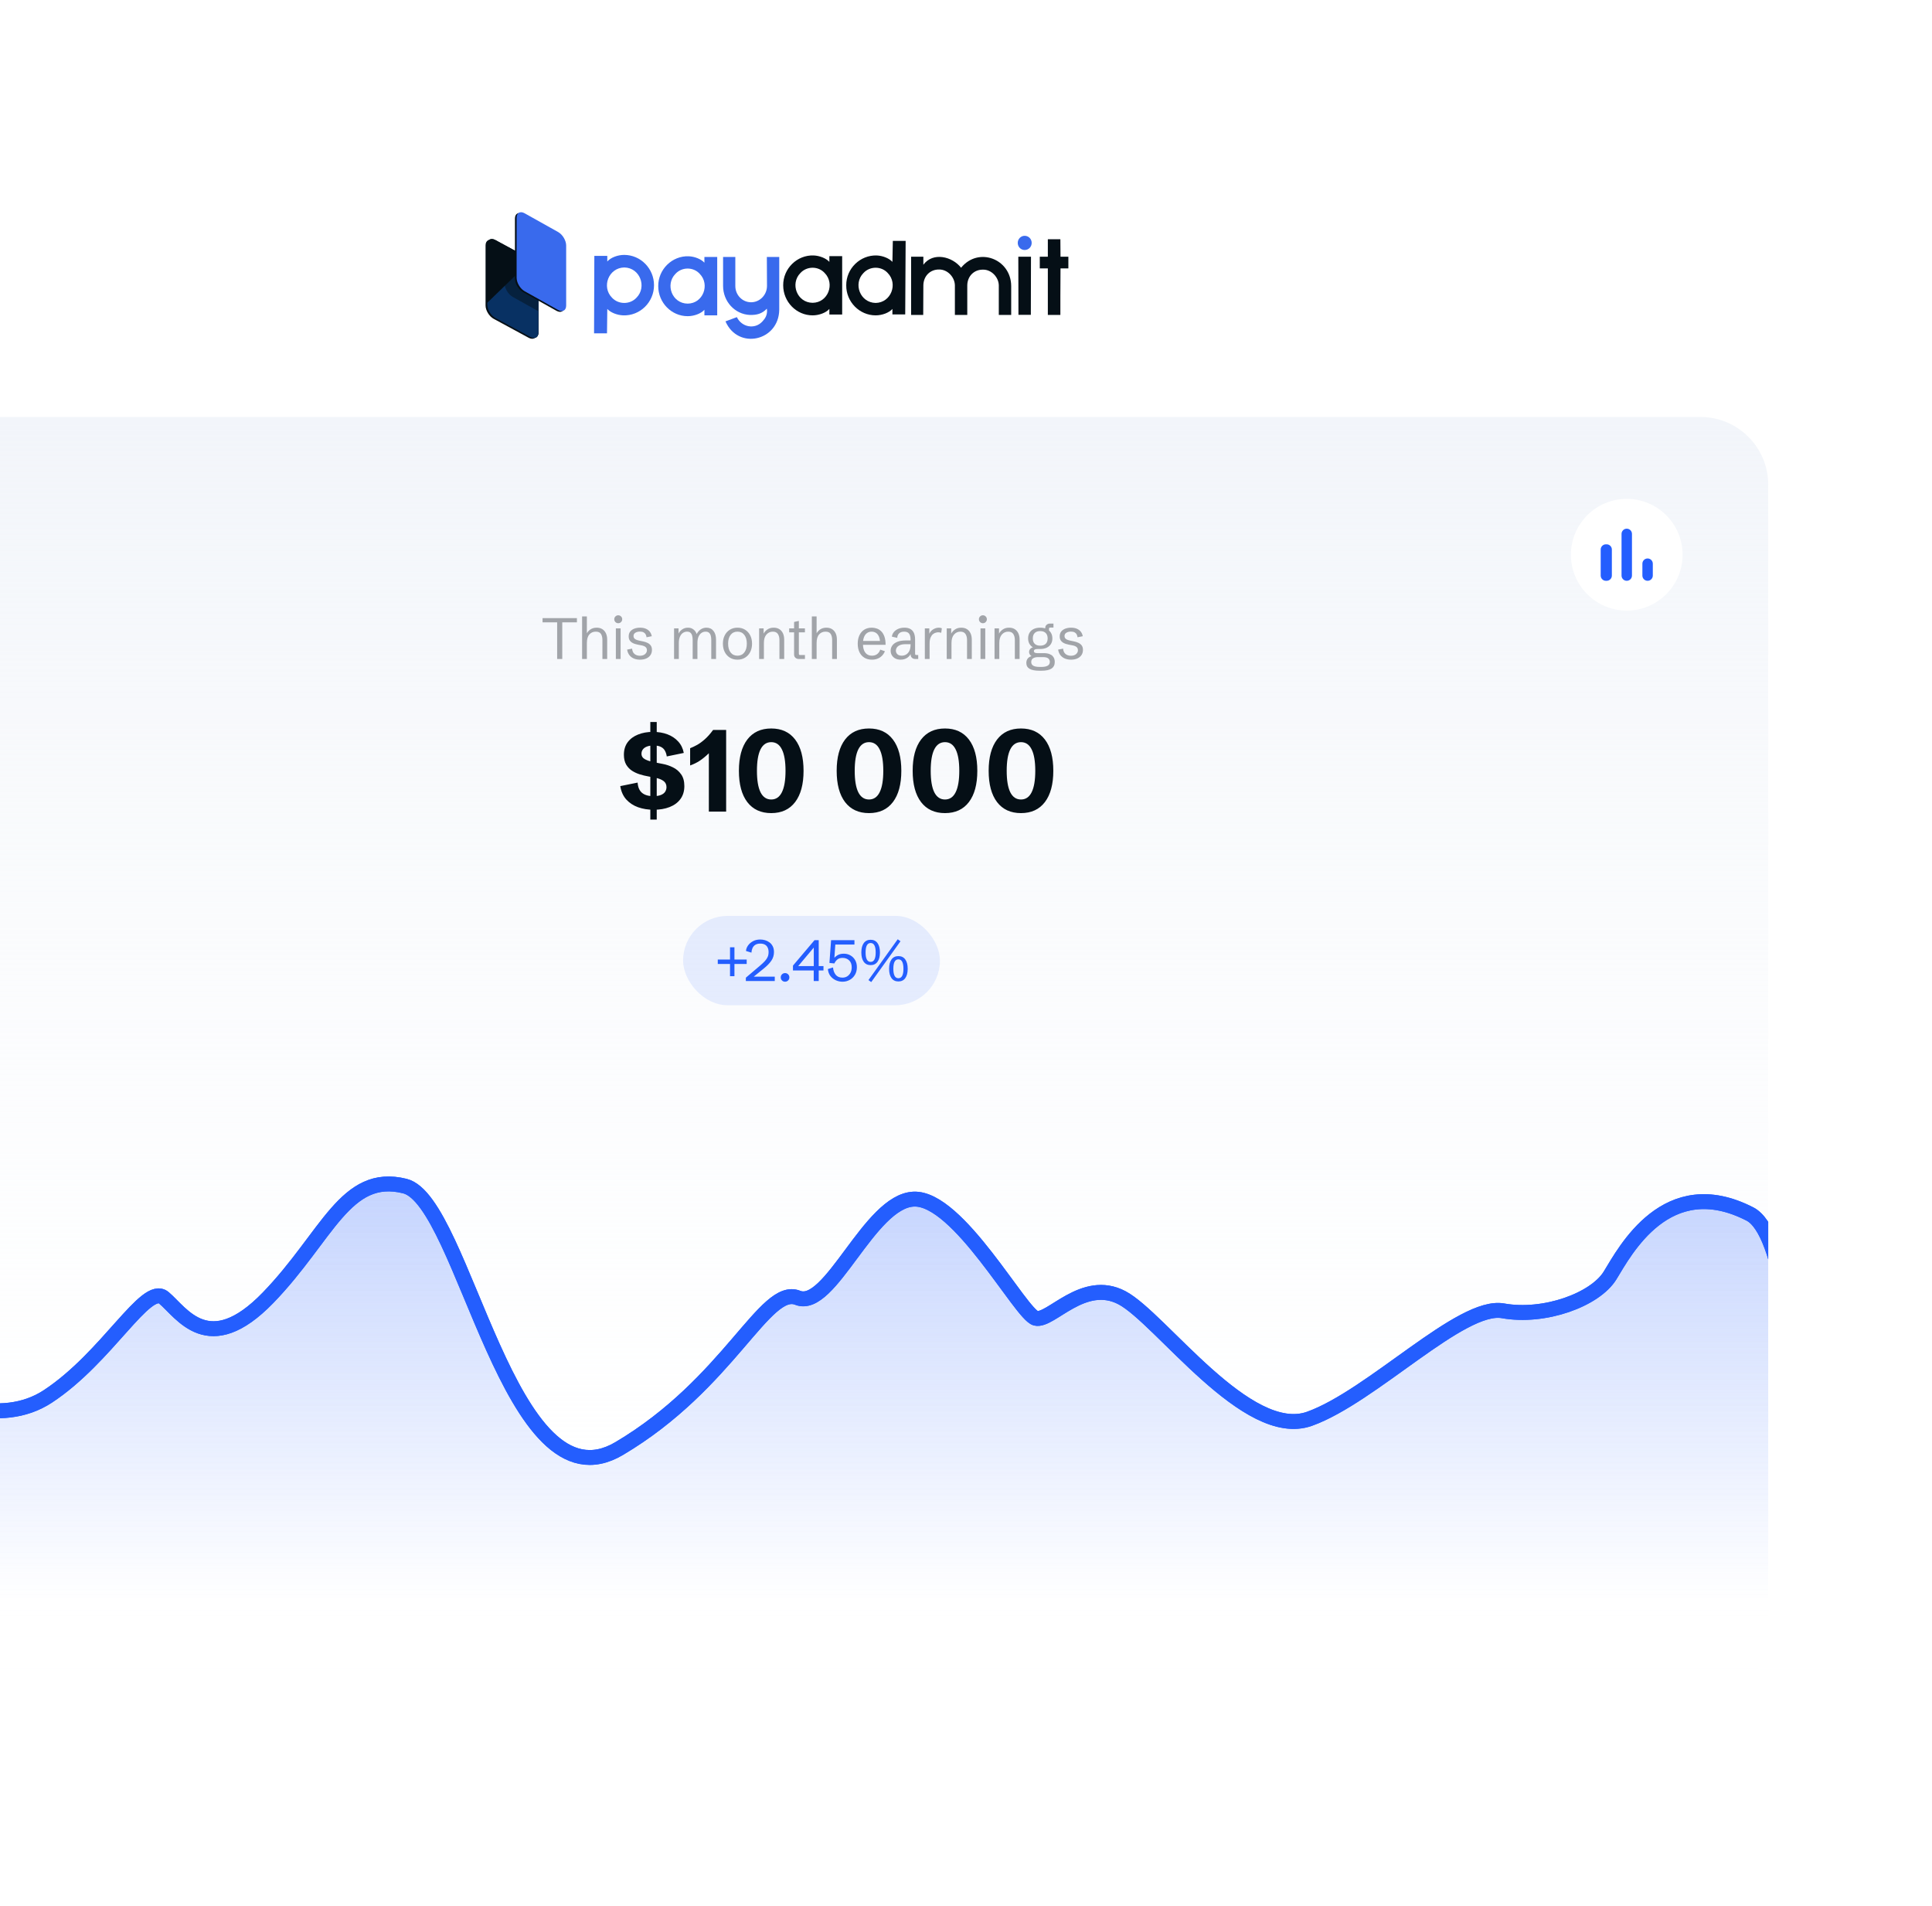 <?xml version="1.0" encoding="UTF-8"?>
<svg xmlns="http://www.w3.org/2000/svg" width="519" height="512" viewBox="0 0 519 512" fill="none">
  <g filter="url(#filter0_d_3089_8317)" data-figma-bg-blur-radius="35.1">
    <rect x="-90" y="17" width="565" height="131" rx="30" fill="white" fill-opacity="0.35" shape-rendering="crispEdges"></rect>
    <rect x="-90.65" y="16.35" width="566.3" height="132.3" rx="30.65" stroke="white" stroke-opacity="0.4" stroke-width="1.3" shape-rendering="crispEdges"></rect>
  </g>
  <g filter="url(#filter1_d_3089_8317)" data-figma-bg-blur-radius="35.1">
    <rect x="-127" y="33" width="624" height="452" rx="30" fill="url(#paint0_linear_3089_8317)" shape-rendering="crispEdges"></rect>
    <rect x="-127.65" y="32.35" width="625.3" height="453.3" rx="30.65" stroke="white" stroke-opacity="0.4" stroke-width="1.3" shape-rendering="crispEdges"></rect>
  </g>
  <g data-figma-bg-blur-radius="65">
    <g clip-path="url(#clip2_3089_8317)">
      <path d="M-39 130.2C-39 120.148 -30.852 112 -20.8 112H456.8C466.852 112 475 120.148 475 130.2V438.8C475 448.852 466.852 457 456.8 457H-20.8C-30.852 457 -39 448.852 -39 438.8V130.2Z" fill="url(#paint1_linear_3089_8317)"></path>
      <path d="M149.671 177V167.159H145.748V166.031H154.98V167.159H151.042V177H149.671ZM156.374 177V165.574H157.654V170.708L157.524 170.373C157.738 169.86 158.08 169.436 158.553 169.101C159.03 168.761 159.612 168.591 160.297 168.591C160.876 168.591 161.374 168.72 161.79 168.979C162.212 169.238 162.537 169.609 162.765 170.091C162.994 170.569 163.108 171.145 163.108 171.82V177H161.828V171.919C161.828 171.224 161.696 170.673 161.432 170.266C161.173 169.86 160.711 169.657 160.046 169.657C159.335 169.657 158.758 169.911 158.317 170.419C157.875 170.921 157.654 171.681 157.654 172.696V177H156.374ZM165.439 177V168.773H166.718V177H165.439ZM166.079 167.395C165.784 167.395 165.533 167.291 165.324 167.082C165.116 166.874 165.012 166.623 165.012 166.328C165.012 166.029 165.116 165.777 165.324 165.574C165.533 165.366 165.784 165.262 166.079 165.262C166.378 165.262 166.629 165.366 166.833 165.574C167.041 165.777 167.145 166.029 167.145 166.328C167.145 166.623 167.041 166.874 166.833 167.082C166.629 167.291 166.378 167.395 166.079 167.395ZM171.929 177.183C171.334 177.183 170.794 177.086 170.306 176.893C169.824 176.695 169.422 176.398 169.103 176.002C168.783 175.601 168.569 175.093 168.463 174.479L169.803 174.22C169.859 174.865 170.078 175.345 170.458 175.659C170.844 175.974 171.327 176.132 171.906 176.132C172.479 176.132 172.937 175.987 173.277 175.697C173.617 175.408 173.787 175.055 173.787 174.639C173.787 174.283 173.665 174.001 173.421 173.793C173.183 173.585 172.835 173.438 172.378 173.351L171.38 173.161C171.111 173.11 170.832 173.039 170.542 172.948C170.253 172.856 169.981 172.729 169.727 172.567C169.478 172.404 169.275 172.191 169.118 171.927C168.965 171.663 168.889 171.33 168.889 170.929C168.889 170.391 169.029 169.952 169.308 169.611C169.593 169.266 169.966 169.01 170.428 168.842C170.895 168.674 171.398 168.591 171.936 168.591C172.525 168.591 173.038 168.682 173.475 168.865C173.912 169.048 174.267 169.309 174.541 169.649C174.815 169.99 174.998 170.401 175.09 170.883L173.68 171.165C173.645 170.855 173.561 170.586 173.429 170.358C173.302 170.129 173.114 169.954 172.865 169.832C172.622 169.705 172.304 169.642 171.913 169.642C171.441 169.642 171.035 169.741 170.695 169.939C170.354 170.137 170.184 170.437 170.184 170.838C170.184 171.061 170.24 171.252 170.352 171.409C170.469 171.566 170.641 171.698 170.87 171.805C171.103 171.907 171.395 171.996 171.746 172.072L172.759 172.285C173.185 172.371 173.579 172.501 173.939 172.673C174.3 172.841 174.589 173.075 174.808 173.374C175.026 173.674 175.135 174.07 175.135 174.562C175.135 175.106 174.998 175.576 174.724 175.972C174.455 176.363 174.079 176.662 173.597 176.871C173.119 177.079 172.563 177.183 171.929 177.183ZM181.077 177V168.773H182.28V170.183C182.473 169.756 182.793 169.385 183.24 169.071C183.687 168.751 184.218 168.591 184.832 168.591C185.375 168.591 185.848 168.74 186.249 169.04C186.655 169.335 186.957 169.754 187.155 170.297C187.414 169.794 187.767 169.385 188.214 169.071C188.666 168.751 189.192 168.591 189.791 168.591C190.578 168.591 191.2 168.878 191.657 169.451C192.119 170.02 192.35 170.81 192.35 171.82V177H191.071V171.919C191.071 171.452 191.022 171.051 190.926 170.716C190.829 170.376 190.669 170.114 190.446 169.931C190.228 169.748 189.928 169.657 189.547 169.657C189.131 169.657 188.755 169.776 188.42 170.015C188.09 170.249 187.828 170.591 187.635 171.043C187.447 171.495 187.353 172.046 187.353 172.696V177H186.074V171.919C186.074 171.452 186.025 171.051 185.929 170.716C185.832 170.376 185.675 170.114 185.457 169.931C185.238 169.748 184.941 169.657 184.565 169.657C184.149 169.657 183.773 169.774 183.438 170.007C183.103 170.241 182.839 170.584 182.646 171.036C182.453 171.488 182.356 172.041 182.356 172.696V177H181.077ZM198.109 177.183C197.337 177.183 196.656 177.003 196.067 176.642C195.478 176.276 195.019 175.771 194.689 175.126C194.359 174.481 194.194 173.735 194.194 172.887C194.194 172.039 194.359 171.292 194.689 170.647C195.019 170.002 195.478 169.5 196.067 169.139C196.656 168.773 197.337 168.591 198.109 168.591C198.881 168.591 199.561 168.773 200.15 169.139C200.739 169.5 201.199 170.002 201.529 170.647C201.859 171.292 202.024 172.039 202.024 172.887C202.024 173.735 201.859 174.481 201.529 175.126C201.199 175.771 200.739 176.276 200.15 176.642C199.561 177.003 198.881 177.183 198.109 177.183ZM198.109 176.116C198.886 176.116 199.498 175.827 199.945 175.248C200.396 174.669 200.622 173.882 200.622 172.887C200.622 171.886 200.396 171.099 199.945 170.525C199.498 169.946 198.886 169.657 198.109 169.657C197.332 169.657 196.717 169.946 196.265 170.525C195.819 171.099 195.595 171.886 195.595 172.887C195.595 173.882 195.819 174.669 196.265 175.248C196.717 175.827 197.332 176.116 198.109 176.116ZM203.928 177V168.773H205.132V170.632L205.079 170.297C205.297 169.825 205.642 169.423 206.114 169.093C206.587 168.758 207.161 168.591 207.836 168.591C208.42 168.591 208.923 168.72 209.344 168.979C209.766 169.238 210.091 169.609 210.319 170.091C210.548 170.569 210.662 171.145 210.662 171.82V177H209.382V171.919C209.382 171.244 209.243 170.698 208.963 170.282C208.689 169.865 208.235 169.657 207.6 169.657C206.914 169.657 206.343 169.919 205.886 170.442C205.434 170.96 205.208 171.711 205.208 172.696V177H203.928ZM214.539 177C214.214 177 213.93 176.893 213.686 176.68C213.442 176.462 213.32 176.187 213.32 175.857V169.84H211.995V168.773H213.32V167.052L214.6 166.778V168.773H216.23V169.84H214.6V175.515C214.6 175.682 214.623 175.794 214.669 175.85C214.719 175.906 214.823 175.934 214.981 175.934H216.238V177H214.539ZM218.089 177V165.574H219.368V170.708L219.239 170.373C219.452 169.86 219.795 169.436 220.267 169.101C220.745 168.761 221.326 168.591 222.012 168.591C222.59 168.591 223.088 168.72 223.504 168.979C223.926 169.238 224.251 169.609 224.479 170.091C224.708 170.569 224.822 171.145 224.822 171.82V177H223.543V171.919C223.543 171.224 223.411 170.673 223.146 170.266C222.888 169.86 222.425 169.657 221.76 169.657C221.049 169.657 220.473 169.911 220.031 170.419C219.589 170.921 219.368 171.681 219.368 172.696V177H218.089ZM234.229 177.183C233.447 177.183 232.77 177.008 232.196 176.657C231.627 176.307 231.188 175.812 230.878 175.172C230.568 174.527 230.413 173.768 230.413 172.894C230.413 172.016 230.568 171.254 230.878 170.609C231.188 169.964 231.624 169.467 232.188 169.116C232.752 168.766 233.414 168.591 234.176 168.591C234.613 168.591 235.05 168.662 235.486 168.804C235.928 168.941 236.329 169.182 236.69 169.528C237.055 169.868 237.347 170.337 237.566 170.937C237.789 171.531 237.901 172.282 237.901 173.191H231.236V172.155H236.789L236.423 172.635C236.398 171.914 236.281 171.335 236.073 170.899C235.865 170.462 235.593 170.147 235.258 169.954C234.928 169.756 234.56 169.657 234.153 169.657C233.671 169.657 233.254 169.784 232.904 170.038C232.554 170.287 232.285 170.652 232.097 171.135C231.909 171.617 231.815 172.206 231.815 172.902C231.815 173.928 232.023 174.72 232.439 175.279C232.861 175.837 233.458 176.116 234.229 176.116C234.783 176.116 235.248 175.977 235.623 175.697C236.004 175.418 236.284 175.014 236.461 174.486L237.718 174.913C237.52 175.39 237.256 175.799 236.926 176.139C236.596 176.474 236.202 176.733 235.745 176.916C235.293 177.094 234.788 177.183 234.229 177.183ZM241.946 177.183C241.397 177.183 240.92 177.079 240.514 176.871C240.112 176.657 239.803 176.368 239.584 176.002C239.366 175.637 239.257 175.223 239.257 174.761C239.257 174.268 239.402 173.813 239.691 173.397C239.98 172.981 240.427 172.648 241.032 172.399C241.641 172.145 242.421 172.018 243.37 172.018H244.741L244.604 172.155V171.706C244.604 171.046 244.472 170.541 244.208 170.19C243.944 169.835 243.502 169.657 242.883 169.657C242.299 169.657 241.849 169.809 241.534 170.114C241.22 170.414 241.052 170.817 241.032 171.325L239.592 170.998C239.638 170.556 239.805 170.155 240.095 169.794C240.389 169.429 240.78 169.137 241.268 168.918C241.76 168.7 242.329 168.591 242.974 168.591C243.639 168.591 244.18 168.718 244.596 168.971C245.018 169.22 245.328 169.581 245.526 170.053C245.724 170.525 245.823 171.094 245.823 171.759V175.515C245.823 175.682 245.846 175.794 245.891 175.85C245.942 175.906 246.046 175.934 246.204 175.934H246.668V177H245.853C245.508 177 245.219 176.893 244.985 176.68C244.751 176.462 244.635 176.187 244.635 175.857V175.279H244.825C244.744 175.492 244.627 175.71 244.475 175.934C244.322 176.152 244.129 176.358 243.896 176.551C243.662 176.738 243.383 176.891 243.058 177.008C242.738 177.124 242.367 177.183 241.946 177.183ZM242.235 176.116C242.657 176.116 243.048 176.012 243.408 175.804C243.769 175.596 244.058 175.271 244.277 174.829C244.5 174.382 244.612 173.803 244.612 173.092V173.024H243.324C242.649 173.024 242.116 173.113 241.725 173.29C241.339 173.468 241.065 173.689 240.902 173.953C240.74 174.212 240.658 174.471 240.658 174.73C240.658 174.989 240.717 175.223 240.834 175.431C240.95 175.639 241.126 175.807 241.359 175.934C241.593 176.055 241.885 176.116 242.235 176.116ZM248.443 177V168.773H249.647V170.518L249.601 170.32C249.845 169.751 250.21 169.322 250.698 169.032C251.19 168.738 251.688 168.591 252.191 168.591C252.338 168.591 252.48 168.603 252.617 168.629C252.76 168.654 252.892 168.697 253.013 168.758L252.846 169.962C252.567 169.875 252.29 169.832 252.016 169.832C251.843 169.832 251.627 169.868 251.368 169.939C251.114 170.005 250.86 170.142 250.606 170.35C250.358 170.553 250.147 170.858 249.974 171.264C249.807 171.671 249.723 172.211 249.723 172.887V177H248.443ZM254.324 177V168.773H255.527V170.632L255.474 170.297C255.692 169.825 256.038 169.423 256.51 169.093C256.982 168.758 257.556 168.591 258.231 168.591C258.815 168.591 259.318 168.72 259.739 168.979C260.161 169.238 260.486 169.609 260.714 170.091C260.943 170.569 261.057 171.145 261.057 171.82V177H259.778V171.919C259.778 171.244 259.638 170.698 259.359 170.282C259.084 169.865 258.63 169.657 257.995 169.657C257.31 169.657 256.738 169.919 256.281 170.442C255.829 170.96 255.603 171.711 255.603 172.696V177H254.324ZM263.396 177V168.773H264.675V177H263.396ZM264.036 167.395C263.741 167.395 263.49 167.291 263.281 167.082C263.073 166.874 262.969 166.623 262.969 166.328C262.969 166.029 263.073 165.777 263.281 165.574C263.49 165.366 263.741 165.262 264.036 165.262C264.335 165.262 264.587 165.366 264.79 165.574C264.998 165.777 265.102 166.029 265.102 166.328C265.102 166.623 264.998 166.874 264.79 167.082C264.587 167.291 264.335 167.395 264.036 167.395ZM267.166 177V168.773H268.37V170.632L268.316 170.297C268.535 169.825 268.88 169.423 269.352 169.093C269.825 168.758 270.398 168.591 271.074 168.591C271.658 168.591 272.161 168.72 272.582 168.979C273.004 169.238 273.329 169.609 273.557 170.091C273.786 170.569 273.9 171.145 273.9 171.82V177H272.62V171.919C272.62 171.244 272.48 170.698 272.201 170.282C271.927 169.865 271.472 169.657 270.838 169.657C270.152 169.657 269.581 169.919 269.124 170.442C268.672 170.96 268.446 171.711 268.446 172.696V177H267.166ZM279.278 180.154C278.054 180.154 277.152 179.981 276.573 179.636C275.995 179.295 275.705 178.767 275.705 178.051C275.705 177.645 275.809 177.282 276.017 176.962C276.226 176.642 276.586 176.396 277.099 176.223C276.906 176.106 276.749 175.951 276.627 175.758C276.505 175.565 276.444 175.35 276.444 175.111C276.444 174.827 276.533 174.573 276.711 174.349C276.888 174.121 277.142 173.958 277.472 173.862C277.066 173.623 276.749 173.301 276.52 172.894C276.297 172.483 276.185 172.006 276.185 171.462C276.185 170.873 276.314 170.365 276.573 169.939C276.837 169.507 277.211 169.175 277.693 168.941C278.181 168.707 278.76 168.591 279.43 168.591C280.1 168.591 280.679 168.707 281.167 168.941C281.659 169.175 282.037 169.507 282.302 169.939C282.571 170.371 282.705 170.883 282.705 171.478C282.705 172.062 282.571 172.567 282.302 172.993C282.037 173.415 281.659 173.742 281.167 173.976C280.674 174.204 280.087 174.319 279.407 174.319H278.699C278.059 174.319 277.739 174.509 277.739 174.89C277.739 175.251 278.049 175.431 278.668 175.431H280.313C280.963 175.431 281.487 175.507 281.883 175.659C282.284 175.807 282.588 176 282.797 176.238C283.01 176.472 283.155 176.726 283.231 177C283.307 177.274 283.345 177.536 283.345 177.785C283.345 178.592 283.053 179.189 282.469 179.575C281.885 179.961 280.979 180.154 279.75 180.154H279.278ZM279.278 179.133H279.75C281.263 179.133 282.02 178.681 282.02 177.777C282.02 177.401 281.883 177.094 281.608 176.855C281.339 176.617 280.877 176.497 280.222 176.497H278.805C278.297 176.497 277.873 176.601 277.533 176.81C277.193 177.013 277.023 177.348 277.023 177.815C277.023 178.262 277.206 178.592 277.571 178.805C277.942 179.024 278.511 179.133 279.278 179.133ZM279.43 173.42C280.075 173.42 280.57 173.255 280.915 172.925C281.261 172.59 281.433 172.107 281.433 171.478C281.433 170.853 281.261 170.368 280.915 170.023C280.57 169.677 280.075 169.505 279.43 169.505C278.79 169.505 278.3 169.677 277.96 170.023C277.62 170.363 277.449 170.848 277.449 171.478C277.449 172.107 277.62 172.59 277.96 172.925C278.3 173.255 278.79 173.42 279.43 173.42ZM280.786 169.451V168.636C280.786 168.306 280.908 168.035 281.151 167.821C281.395 167.603 281.679 167.494 282.004 167.494H282.995V168.56H282.18C282.022 168.56 281.918 168.588 281.867 168.644C281.822 168.7 281.799 168.812 281.799 168.979V169.451H280.786ZM287.71 177.183C287.116 177.183 286.575 177.086 286.087 176.893C285.605 176.695 285.204 176.398 284.884 176.002C284.564 175.601 284.351 175.093 284.244 174.479L285.585 174.22C285.64 174.865 285.859 175.345 286.24 175.659C286.626 175.974 287.108 176.132 287.687 176.132C288.261 176.132 288.718 175.987 289.058 175.697C289.398 175.408 289.568 175.055 289.568 174.639C289.568 174.283 289.446 174.001 289.203 173.793C288.964 173.585 288.616 173.438 288.159 173.351L287.161 173.161C286.892 173.11 286.613 173.039 286.323 172.948C286.034 172.856 285.762 172.729 285.508 172.567C285.26 172.404 285.056 172.191 284.899 171.927C284.747 171.663 284.671 171.33 284.671 170.929C284.671 170.391 284.81 169.952 285.089 169.611C285.374 169.266 285.747 169.01 286.209 168.842C286.676 168.674 287.179 168.591 287.717 168.591C288.306 168.591 288.819 168.682 289.256 168.865C289.693 169.048 290.048 169.309 290.322 169.649C290.597 169.99 290.779 170.401 290.871 170.883L289.462 171.165C289.426 170.855 289.342 170.586 289.21 170.358C289.083 170.129 288.896 169.954 288.647 169.832C288.403 169.705 288.086 169.642 287.695 169.642C287.222 169.642 286.816 169.741 286.476 169.939C286.136 170.137 285.965 170.437 285.965 170.838C285.965 171.061 286.021 171.252 286.133 171.409C286.25 171.566 286.422 171.698 286.651 171.805C286.885 171.907 287.177 171.996 287.527 172.072L288.54 172.285C288.967 172.371 289.36 172.501 289.721 172.673C290.081 172.841 290.371 173.075 290.589 173.374C290.807 173.674 290.917 174.07 290.917 174.562C290.917 175.106 290.779 175.576 290.505 175.972C290.236 176.363 289.86 176.662 289.378 176.871C288.901 177.079 288.345 177.183 287.71 177.183Z" fill="#A1A4A9"></path>
      <path d="M175.613 217.497C174.1 217.497 172.703 217.274 171.423 216.827C170.154 216.37 169.093 215.674 168.239 214.74C167.396 213.795 166.858 212.597 166.625 211.145L171.286 210.2C171.368 211.439 171.764 212.358 172.475 212.957C173.186 213.546 174.196 213.841 175.506 213.841C176.39 213.841 177.086 213.729 177.593 213.506C178.111 213.282 178.482 212.988 178.705 212.622C178.929 212.246 179.041 211.845 179.041 211.419C179.041 210.718 178.777 210.17 178.248 209.773C177.72 209.377 176.989 209.088 176.055 208.905L174.074 208.524C173.373 208.402 172.642 208.225 171.88 207.991C171.129 207.757 170.428 207.432 169.778 207.016C169.128 206.589 168.6 206.031 168.194 205.34C167.798 204.639 167.6 203.766 167.6 202.72C167.6 201.4 167.935 200.282 168.605 199.368C169.286 198.454 170.215 197.764 171.393 197.296C172.571 196.819 173.907 196.58 175.4 196.58C176.842 196.58 178.142 196.799 179.3 197.236C180.457 197.672 181.417 198.312 182.179 199.155C182.951 199.988 183.454 201.014 183.687 202.232L179.117 203.177C179.036 202.598 178.873 202.09 178.629 201.654C178.396 201.207 178.035 200.861 177.548 200.618C177.07 200.364 176.42 200.237 175.598 200.237C174.866 200.237 174.257 200.333 173.77 200.526C173.282 200.719 172.916 200.983 172.673 201.318C172.439 201.643 172.322 202.019 172.322 202.446C172.322 203.106 172.647 203.609 173.297 203.954C173.957 204.299 174.836 204.573 175.933 204.777L177.959 205.173C178.924 205.345 179.858 205.655 180.762 206.102C181.666 206.539 182.402 207.163 182.971 207.976C183.55 208.778 183.839 209.829 183.839 211.129C183.839 212.5 183.489 213.663 182.788 214.618C182.098 215.562 181.133 216.279 179.894 216.766C178.655 217.254 177.228 217.497 175.613 217.497ZM174.699 220.133V193.93H176.42V220.133H174.699ZM190.421 218V202.324C189.557 203.157 188.74 203.827 187.968 204.335C187.196 204.843 186.338 205.264 185.393 205.599V200.968C186.013 200.724 186.643 200.425 187.282 200.069C187.932 199.704 188.613 199.206 189.324 198.576C190.045 197.946 190.791 197.109 191.563 196.062H195.067V218H190.421ZM207.179 218.396C204.406 218.396 202.263 217.411 200.75 215.441C199.246 213.46 198.495 210.657 198.495 207.031C198.495 203.416 199.246 200.618 200.75 198.637C202.263 196.657 204.406 195.666 207.179 195.666C209.961 195.666 212.104 196.657 213.607 198.637C215.111 200.618 215.862 203.416 215.862 207.031C215.862 210.647 215.111 213.445 213.607 215.425C212.104 217.406 209.961 218.396 207.179 218.396ZM207.179 214.74C208.448 214.74 209.403 214.09 210.043 212.79C210.693 211.49 211.018 209.57 211.018 207.031C211.018 204.492 210.693 202.578 210.043 201.288C209.403 199.988 208.448 199.338 207.179 199.338C205.909 199.338 204.949 199.988 204.299 201.288C203.659 202.578 203.339 204.492 203.339 207.031C203.339 209.57 203.659 211.49 204.299 212.79C204.949 214.09 205.909 214.74 207.179 214.74ZM233.443 218.396C230.67 218.396 228.527 217.411 227.014 215.441C225.511 213.46 224.759 210.657 224.759 207.031C224.759 203.416 225.511 200.618 227.014 198.637C228.527 196.657 230.67 195.666 233.443 195.666C236.225 195.666 238.368 196.657 239.871 198.637C241.375 200.618 242.126 203.416 242.126 207.031C242.126 210.647 241.375 213.445 239.871 215.425C238.368 217.406 236.225 218.396 233.443 218.396ZM233.443 214.74C234.712 214.74 235.667 214.09 236.307 212.79C236.957 211.49 237.282 209.57 237.282 207.031C237.282 204.492 236.957 202.578 236.307 201.288C235.667 199.988 234.712 199.338 233.443 199.338C232.173 199.338 231.213 199.988 230.563 201.288C229.923 202.578 229.604 204.492 229.604 207.031C229.604 209.57 229.923 211.49 230.563 212.79C231.213 214.09 232.173 214.74 233.443 214.74ZM253.857 218.396C251.084 218.396 248.941 217.411 247.428 215.441C245.925 213.46 245.173 210.657 245.173 207.031C245.173 203.416 245.925 200.618 247.428 198.637C248.941 196.657 251.084 195.666 253.857 195.666C256.639 195.666 258.782 196.657 260.286 198.637C261.789 200.618 262.54 203.416 262.54 207.031C262.54 210.647 261.789 213.445 260.286 215.425C258.782 217.406 256.639 218.396 253.857 218.396ZM253.857 214.74C255.126 214.74 256.081 214.09 256.721 212.79C257.371 211.49 257.696 209.57 257.696 207.031C257.696 204.492 257.371 202.578 256.721 201.288C256.081 199.988 255.126 199.338 253.857 199.338C252.587 199.338 251.627 199.988 250.977 201.288C250.338 202.578 250.018 204.492 250.018 207.031C250.018 209.57 250.338 211.49 250.977 212.79C251.627 214.09 252.587 214.74 253.857 214.74ZM274.271 218.396C271.498 218.396 269.355 217.411 267.842 215.441C266.339 213.46 265.587 210.657 265.587 207.031C265.587 203.416 266.339 200.618 267.842 198.637C269.355 196.657 271.498 195.666 274.271 195.666C277.054 195.666 279.196 196.657 280.7 198.637C282.203 200.618 282.954 203.416 282.954 207.031C282.954 210.647 282.203 213.445 280.7 215.425C279.196 217.406 277.054 218.396 274.271 218.396ZM274.271 214.74C275.54 214.74 276.495 214.09 277.135 212.79C277.785 211.49 278.11 209.57 278.11 207.031C278.11 204.492 277.785 202.578 277.135 201.288C276.495 199.988 275.54 199.338 274.271 199.338C273.001 199.338 272.041 199.988 271.391 201.288C270.752 202.578 270.432 204.492 270.432 207.031C270.432 209.57 270.752 211.49 271.391 212.79C272.041 214.09 273.001 214.74 274.271 214.74Z" fill="#050F16"></path>
      <rect x="183.5" y="246" width="69" height="24" rx="12" fill="#245EFE" fill-opacity="0.1"></rect>
      <path d="M196.108 262.205V258.914H192.818V257.726H196.108V254.436H197.296V257.726H200.587V258.914H197.296V262.205H196.108ZM200.359 263.5V262.601L204.213 259.333C204.736 258.887 205.162 258.48 205.493 258.115C205.828 257.749 206.074 257.378 206.231 257.003C206.389 256.627 206.468 256.208 206.468 255.746C206.468 255.243 206.379 254.821 206.201 254.481C206.028 254.136 205.777 253.877 205.447 253.704C205.117 253.532 204.713 253.445 204.236 253.445C203.687 253.445 203.243 253.554 202.903 253.773C202.568 253.986 202.316 254.276 202.149 254.641C201.986 255.007 201.89 255.418 201.859 255.875L200.397 255.426C200.427 254.938 200.602 254.458 200.922 253.986C201.247 253.514 201.692 253.123 202.255 252.813C202.819 252.503 203.477 252.348 204.228 252.348C204.655 252.348 205.084 252.409 205.515 252.531C205.947 252.653 206.343 252.849 206.704 253.118C207.069 253.382 207.361 253.73 207.58 254.161C207.803 254.588 207.915 255.106 207.915 255.715C207.915 256.584 207.679 257.361 207.206 258.046C206.734 258.727 206.074 259.41 205.226 260.095L202.248 262.51L201.28 262.327H208.128V263.5H200.359ZM210.893 263.683C210.568 263.683 210.294 263.571 210.071 263.348C209.847 263.124 209.735 262.85 209.735 262.525C209.735 262.2 209.847 261.926 210.071 261.702C210.294 261.479 210.568 261.367 210.893 261.367C211.218 261.367 211.492 261.479 211.716 261.702C211.939 261.926 212.051 262.2 212.051 262.525C212.051 262.85 211.939 263.124 211.716 263.348C211.492 263.571 211.218 263.683 210.893 263.683ZM218.594 263.5V259.874H218.609V253.384L218.945 254.116L214.085 259.889L213.628 259.493H221.214V260.666H213.018V259.356L218.8 252.531H219.935V263.5H218.594ZM226.348 263.683C225.714 263.683 225.107 263.553 224.528 263.294C223.949 263.03 223.464 262.647 223.073 262.144C222.687 261.636 222.461 261.017 222.395 260.286L223.781 259.851C223.837 260.623 224.071 261.273 224.482 261.801C224.899 262.324 225.505 262.586 226.303 262.586C226.795 262.586 227.227 262.469 227.598 262.236C227.973 261.997 228.268 261.669 228.481 261.253C228.695 260.837 228.801 260.359 228.801 259.821C228.801 259.003 228.565 258.376 228.093 257.939C227.626 257.503 227.044 257.284 226.348 257.284C225.734 257.284 225.252 257.439 224.901 257.749C224.556 258.054 224.302 258.396 224.139 258.777L222.814 258.64L223.256 252.531H229.532V253.704H224.391L224.101 257.848L223.728 257.818C224.002 257.35 224.383 256.957 224.871 256.637C225.358 256.317 225.952 256.157 226.653 256.157C227.323 256.157 227.925 256.309 228.458 256.614C228.992 256.919 229.413 257.343 229.723 257.886C230.033 258.429 230.187 259.059 230.187 259.775C230.187 260.567 230.01 261.258 229.654 261.847C229.299 262.431 228.829 262.883 228.245 263.203C227.661 263.523 227.029 263.683 226.348 263.683ZM233.882 259.227C233.085 259.227 232.468 258.93 232.031 258.336C231.599 257.736 231.383 256.898 231.383 255.822C231.383 254.745 231.599 253.91 232.031 253.316C232.468 252.717 233.085 252.417 233.882 252.417C234.679 252.417 235.294 252.714 235.725 253.308C236.162 253.902 236.38 254.74 236.38 255.822C236.38 256.904 236.162 257.741 235.725 258.336C235.294 258.93 234.679 259.227 233.882 259.227ZM233.882 258.358C234.786 258.358 235.238 257.513 235.238 255.822C235.238 254.131 234.786 253.285 233.882 253.285C232.978 253.285 232.526 254.131 232.526 255.822C232.526 257.513 232.978 258.358 233.882 258.358ZM234.042 263.782L233.295 263.249L241.156 252.28L241.903 252.813L234.042 263.782ZM241.339 263.614C240.542 263.614 239.925 263.317 239.488 262.723C239.056 262.124 238.841 261.286 238.841 260.209C238.841 259.133 239.056 258.297 239.488 257.703C239.925 257.104 240.542 256.804 241.339 256.804C242.136 256.804 242.751 257.102 243.182 257.696C243.619 258.29 243.837 259.128 243.837 260.209C243.837 261.291 243.619 262.129 243.182 262.723C242.751 263.317 242.136 263.614 241.339 263.614ZM241.339 262.746C242.243 262.746 242.695 261.9 242.695 260.209C242.695 258.518 242.243 257.673 241.339 257.673C240.435 257.673 239.983 258.518 239.983 260.209C239.983 261.9 240.435 262.746 241.339 262.746Z" fill="#245EFE"></path>
      <g data-figma-bg-blur-radius="65">
        <path d="M422 149C422 140.716 428.716 134 437 134C445.284 134 452 140.716 452 149C452 157.284 445.284 164 437 164C428.716 164 422 157.284 422 149Z" fill="white"></path>
        <g clip-path="url(#clip5_3089_8317)">
          <path d="M431.4 146.2H431.6C432.37 146.2 433 146.83 433 147.6V154.6C433 155.37 432.37 156 431.6 156H431.4C430.63 156 430 155.37 430 154.6V147.6C430 146.83 430.63 146.2 431.4 146.2ZM437 142C437.77 142 438.4 142.63 438.4 143.4V154.6C438.4 155.37 437.77 156 437 156C436.23 156 435.6 155.37 435.6 154.6V143.4C435.6 142.63 436.23 142 437 142ZM442.6 150C443.37 150 444 150.63 444 151.4V154.6C444 155.37 443.37 156 442.6 156C441.83 156 441.2 155.37 441.2 154.6V151.4C441.2 150.63 441.83 150 442.6 150Z" fill="#245EFE"></path>
        </g>
      </g>
      <path d="M12.84 375.078C0.05 383.478 -17.004 376.244 -23.932 371.578L-65.5 506.078L482.083 521.078C485.547 459.911 487.998 335.278 470.092 326.078C447.709 314.578 436.517 336.078 432.52 342.578C428.523 349.078 414.934 354.078 403.742 352.078C392.551 350.078 368.569 375.078 351.782 381.078C334.995 387.078 311.812 354.078 301.42 348.578C291.028 343.078 282.235 355.078 278.238 354.078C274.241 353.078 257.454 321.578 245.463 322.078C233.472 322.578 223.08 352.078 214.287 348.578C205.493 345.078 195.901 371.578 166.323 389.078C136.746 406.578 124.755 322.578 108.767 318.578C92.779 314.578 87.983 332.078 71.995 348.578C56.007 365.078 48.813 352.578 44.017 348.578C39.22 344.578 28.828 364.578 12.84 375.078Z" fill="url(#paint2_linear_3089_8317)" stroke="#245EFE" stroke-width="4" stroke-linecap="round" stroke-linejoin="round"></path>
      <path d="M12.84 375.078C0.05 383.478 -17.004 376.244 -23.932 371.578L-65.5 506.078L482.083 521.078C485.547 459.911 487.998 335.278 470.092 326.078C447.709 314.578 436.517 336.078 432.52 342.578C428.523 349.078 414.934 354.078 403.742 352.078C392.551 350.078 368.569 375.078 351.782 381.078C334.995 387.078 311.812 354.078 301.42 348.578C291.028 343.078 282.235 355.078 278.238 354.078C274.241 353.078 257.454 321.578 245.463 322.078C233.472 322.578 223.08 352.078 214.287 348.578C205.493 345.078 195.901 371.578 166.323 389.078C136.746 406.578 124.755 322.578 108.767 318.578C92.779 314.578 87.983 332.078 71.995 348.578C56.007 365.078 48.813 352.578 44.017 348.578C39.22 344.578 28.828 364.578 12.84 375.078Z" stroke="#245EFE" stroke-width="4" stroke-linecap="round" stroke-linejoin="round"></path>
    </g>
  </g>
  <g clip-path="url(#clip6_3089_8317)">
    <path d="M130.438 65.921C130.438 64.593 131.407 64.041 132.603 64.69L142.016 69.79C143.212 70.439 144.182 72.041 144.182 73.369L144.182 89.494C144.182 90.823 143.212 91.374 142.016 90.726L132.603 85.625C131.407 84.977 130.437 83.375 130.437 82.046L130.438 65.921Z" fill="#050F16"></path>
    <path d="M130.903 65.703C130.903 64.374 131.873 63.823 133.069 64.471L142.482 69.572C143.678 70.22 144.648 71.822 144.648 73.15L144.648 89.276C144.648 90.604 143.678 91.155 142.482 90.507L133.069 85.406C131.873 84.758 130.903 83.156 130.903 81.828L130.903 65.703Z" fill="#050F16"></path>
    <path d="M130.903 65.703C130.903 64.374 131.873 63.823 133.069 64.471L142.482 69.572C143.678 70.22 144.648 71.822 144.648 73.15L144.648 89.276C144.648 90.604 143.678 91.155 142.482 90.507L133.069 85.406C131.873 84.758 130.903 83.156 130.903 81.828L130.903 65.703Z" fill="#050F16"></path>
    <path d="M142.812 69.778L130.903 81.321L130.903 81.828C130.903 83.156 131.873 84.758 133.069 85.406L142.482 90.507C143.678 91.155 144.648 90.604 144.648 89.276L144.648 73.15C144.648 71.947 143.852 70.518 142.812 69.778Z" fill="#083163"></path>
    <path d="M135.558 76.123C135.558 77.451 136.52 79.066 137.707 79.73L144.568 83.571L144.549 79.951L140.61 77.661L138.641 75.561L138.641 67.98L135.558 66.306L135.558 76.123Z" fill="#050F16" fill-opacity="0.47"></path>
    <path d="M138.332 58.706C138.332 57.377 139.294 56.839 140.481 57.503L149.492 62.546C150.678 63.21 151.64 64.825 151.64 66.154L151.64 82.279C151.64 83.607 150.678 84.146 149.492 83.482L140.481 78.439C139.294 77.775 138.332 76.159 138.332 74.831L138.332 58.706Z" fill="#050F16"></path>
    <path d="M138.783 58.487C138.783 57.159 139.745 56.62 140.932 57.285L149.943 62.327C151.129 62.992 152.091 64.607 152.091 65.935L152.091 82.06C152.091 83.389 151.129 83.927 149.943 83.263L140.932 78.22C139.745 77.556 138.783 75.941 138.783 74.612L138.783 58.487Z" fill="#396AED"></path>
    <path d="M222.795 68.797V70.337C221.925 69.384 220.223 68.687 218.597 68.614C214.136 68.431 210.355 72.133 210.392 76.641C210.392 81.076 213.947 84.704 218.295 84.704C220.034 84.704 221.887 84.008 222.795 82.981L222.795 84.484L226.235 84.484L226.235 68.797L222.795 68.797ZM218.295 81.332C214.098 81.296 212.207 76.201 215.005 73.342C216.745 71.436 219.845 71.436 221.547 73.342C224.345 76.201 222.454 81.296 218.295 81.332Z" fill="#050F16"></path>
    <path d="M239.844 64.701L239.731 70.337C238.861 69.384 237.16 68.687 235.534 68.614C231.072 68.467 227.291 72.133 227.329 76.641C227.291 81.076 230.883 84.704 235.231 84.704C236.971 84.704 238.823 84.008 239.731 82.981L239.731 84.448L243.172 84.448L243.285 64.701L239.844 64.701ZM235.231 81.369C231.034 81.296 229.144 76.201 231.942 73.342C233.681 71.436 236.782 71.436 238.483 73.342C241.281 76.201 239.39 81.296 235.231 81.369Z" fill="#050F16"></path>
    <path d="M271.639 76.824C271.601 69.53 262.829 66.195 258.178 71.913C255.834 68.907 250.653 67.588 248.045 71.106V68.944H244.755C244.755 72.976 244.755 80.599 244.755 84.594L248.007 84.594L248.045 76.641C248.082 74.148 249.859 72.353 252.279 72.389C254.548 72.353 256.476 74.442 256.514 76.641L256.514 84.594H259.842L259.842 76.641C259.879 74.185 261.657 72.389 264.076 72.426C266.345 72.389 268.273 74.478 268.311 76.641L268.311 84.594L271.639 84.594L271.639 76.824Z" fill="#050F16"></path>
    <path d="M273.591 84.558H276.918L276.956 68.944L273.553 68.944L273.591 84.558Z" fill="#050F16"></path>
    <path d="M284.888 72.096L284.851 79.573V84.594H281.485L281.485 72.096L279.319 72.096L279.319 68.944L281.485 68.944V64.252L284.851 64.252L284.888 68.944L286.999 68.944L286.999 72.096L284.888 72.096Z" fill="#050F16"></path>
    <path d="M277.145 65.242C277.145 66.305 276.313 67.148 275.254 67.148C274.234 67.148 273.402 66.305 273.402 65.242C273.402 64.179 274.234 63.336 275.254 63.336C276.313 63.336 277.145 64.179 277.145 65.242Z" fill="#396AED"></path>
    <path d="M167.675 68.467C165.936 68.467 164.083 69.164 163.138 70.227V68.724L159.659 68.724L159.584 89.528H163.062L163.138 82.981C164.008 83.934 165.709 84.631 167.373 84.704C171.91 84.887 175.691 81.186 175.691 76.604C175.691 72.133 172.099 68.467 167.675 68.467ZM171.003 79.939C169.263 81.845 166.125 81.845 164.386 79.939C161.55 77.044 163.478 71.913 167.713 71.839C171.91 71.913 173.838 77.044 171.003 79.939Z" fill="#396AED"></path>
    <path d="M189.228 69.017V70.556C188.358 69.604 186.656 68.907 185.031 68.834C180.569 68.651 176.788 72.353 176.826 76.861C176.826 81.296 180.38 84.924 184.728 84.924C186.467 84.924 188.32 84.228 189.228 83.201L189.228 84.704L192.668 84.704L192.668 69.017L189.228 69.017ZM184.728 81.552C180.531 81.516 178.64 76.421 181.439 73.562C183.178 71.656 186.278 71.656 187.98 73.562C190.778 76.421 188.887 81.516 184.728 81.552Z" fill="#396AED"></path>
    <path d="M209.331 69.017L206.003 69.017L206.041 76.787C206.041 79.206 204.113 81.186 201.768 81.186C199.424 81.186 197.533 79.243 197.533 76.824V69.017L194.244 69.017V76.787C194.244 81.002 197.42 84.411 201.428 84.594C203.281 84.631 204.68 84.301 206.003 82.908L206.06 83.461C206.06 84.634 205.625 85.474 204.831 86.317C202.789 88.589 199.235 87.893 197.949 85.181L194.887 86.317C198.29 94.087 209.217 91.595 209.331 83.201C209.331 78.84 209.331 73.342 209.331 69.017Z" fill="#396AED"></path>
  </g>
  <defs>
    <filter id="filter0_d_3089_8317" x="-126.4" y="-19.4" width="637.8" height="203.8" filterUnits="userSpaceOnUse" color-interpolation-filters="sRGB">
      <feFlood flood-opacity="0" result="BackgroundImageFix"></feFlood>
      <feColorMatrix in="SourceAlpha" type="matrix" values="0 0 0 0 0 0 0 0 0 0 0 0 0 0 0 0 0 0 127 0" result="hardAlpha"></feColorMatrix>
      <feOffset dy="5.2"></feOffset>
      <feGaussianBlur stdDeviation="10"></feGaussianBlur>
      <feComposite in2="hardAlpha" operator="out"></feComposite>
      <feColorMatrix type="matrix" values="0 0 0 0 0.731 0 0 0 0 0.793 0 0 0 0 0.915 0 0 0 0.38 0"></feColorMatrix>
      <feBlend mode="normal" in2="BackgroundImageFix" result="effect1_dropShadow_3089_8317"></feBlend>
      <feBlend mode="normal" in="SourceGraphic" in2="effect1_dropShadow_3089_8317" result="shape"></feBlend>
    </filter>
    <clipPath id="bgblur_0_3089_8317_clip_path" transform="translate(126.4 19.4)">
      <rect x="-90" y="17" width="565" height="131" rx="30"></rect>
    </clipPath>
    <filter id="filter1_d_3089_8317" x="-163.4" y="-3.4" width="696.8" height="524.8" filterUnits="userSpaceOnUse" color-interpolation-filters="sRGB">
      <feFlood flood-opacity="0" result="BackgroundImageFix"></feFlood>
      <feColorMatrix in="SourceAlpha" type="matrix" values="0 0 0 0 0 0 0 0 0 0 0 0 0 0 0 0 0 0 127 0" result="hardAlpha"></feColorMatrix>
      <feOffset dy="5.2"></feOffset>
      <feGaussianBlur stdDeviation="10"></feGaussianBlur>
      <feComposite in2="hardAlpha" operator="out"></feComposite>
      <feColorMatrix type="matrix" values="0 0 0 0 0.731 0 0 0 0 0.793 0 0 0 0 0.915 0 0 0 0.38 0"></feColorMatrix>
      <feBlend mode="normal" in2="BackgroundImageFix" result="effect1_dropShadow_3089_8317"></feBlend>
      <feBlend mode="normal" in="SourceGraphic" in2="effect1_dropShadow_3089_8317" result="shape"></feBlend>
    </filter>
    <clipPath id="bgblur_1_3089_8317_clip_path" transform="translate(163.4 3.4)">
      <rect x="-127" y="33" width="624" height="452" rx="30"></rect>
    </clipPath>
    <clipPath id="bgblur_3_3089_8317_clip_path" transform="translate(104 -47)">
      <path d="M-39 130.2C-39 120.148 -30.852 112 -20.8 112H456.8C466.852 112 475 120.148 475 130.2V438.8C475 448.852 466.852 457 456.8 457H-20.8C-30.852 457 -39 448.852 -39 438.8V130.2Z"></path>
    </clipPath>
    <clipPath id="bgblur_4_3089_8317_clip_path" transform="translate(-357 -69)">
      <path d="M422 149C422 140.716 428.716 134 437 134C445.284 134 452 140.716 452 149C452 157.284 445.284 164 437 164C428.716 164 422 157.284 422 149Z"></path>
    </clipPath>
    <linearGradient id="paint0_linear_3089_8317" x1="185" y1="33" x2="185" y2="485" gradientUnits="userSpaceOnUse">
      <stop stop-color="white"></stop>
      <stop offset="1" stop-color="white" stop-opacity="0.77"></stop>
    </linearGradient>
    <linearGradient id="paint1_linear_3089_8317" x1="218" y1="112" x2="218" y2="457" gradientUnits="userSpaceOnUse">
      <stop stop-color="#F2F5FA"></stop>
      <stop offset="1" stop-color="white" stop-opacity="0.04"></stop>
    </linearGradient>
    <linearGradient id="paint2_linear_3089_8317" x1="210.29" y1="298.5" x2="210.29" y2="480.578" gradientUnits="userSpaceOnUse">
      <stop stop-color="#245EFE" stop-opacity="0.3"></stop>
      <stop offset="0.722" stop-color="#245EFE" stop-opacity="0"></stop>
    </linearGradient>
    <clipPath id="clip2_3089_8317">
      <path d="M-39 130.2C-39 120.148 -30.852 112 -20.8 112H456.8C466.852 112 475 120.148 475 130.2V438.8C475 448.852 466.852 457 456.8 457H-20.8C-30.852 457 -39 448.852 -39 438.8V130.2Z" fill="white"></path>
    </clipPath>
    <clipPath id="clip5_3089_8317">
      <rect width="24" height="24" fill="white" transform="translate(425 137)"></rect>
    </clipPath>
    <clipPath id="clip6_3089_8317">
      <rect width="167" height="44" fill="white" transform="translate(120 57)"></rect>
    </clipPath>
  </defs>
</svg>

